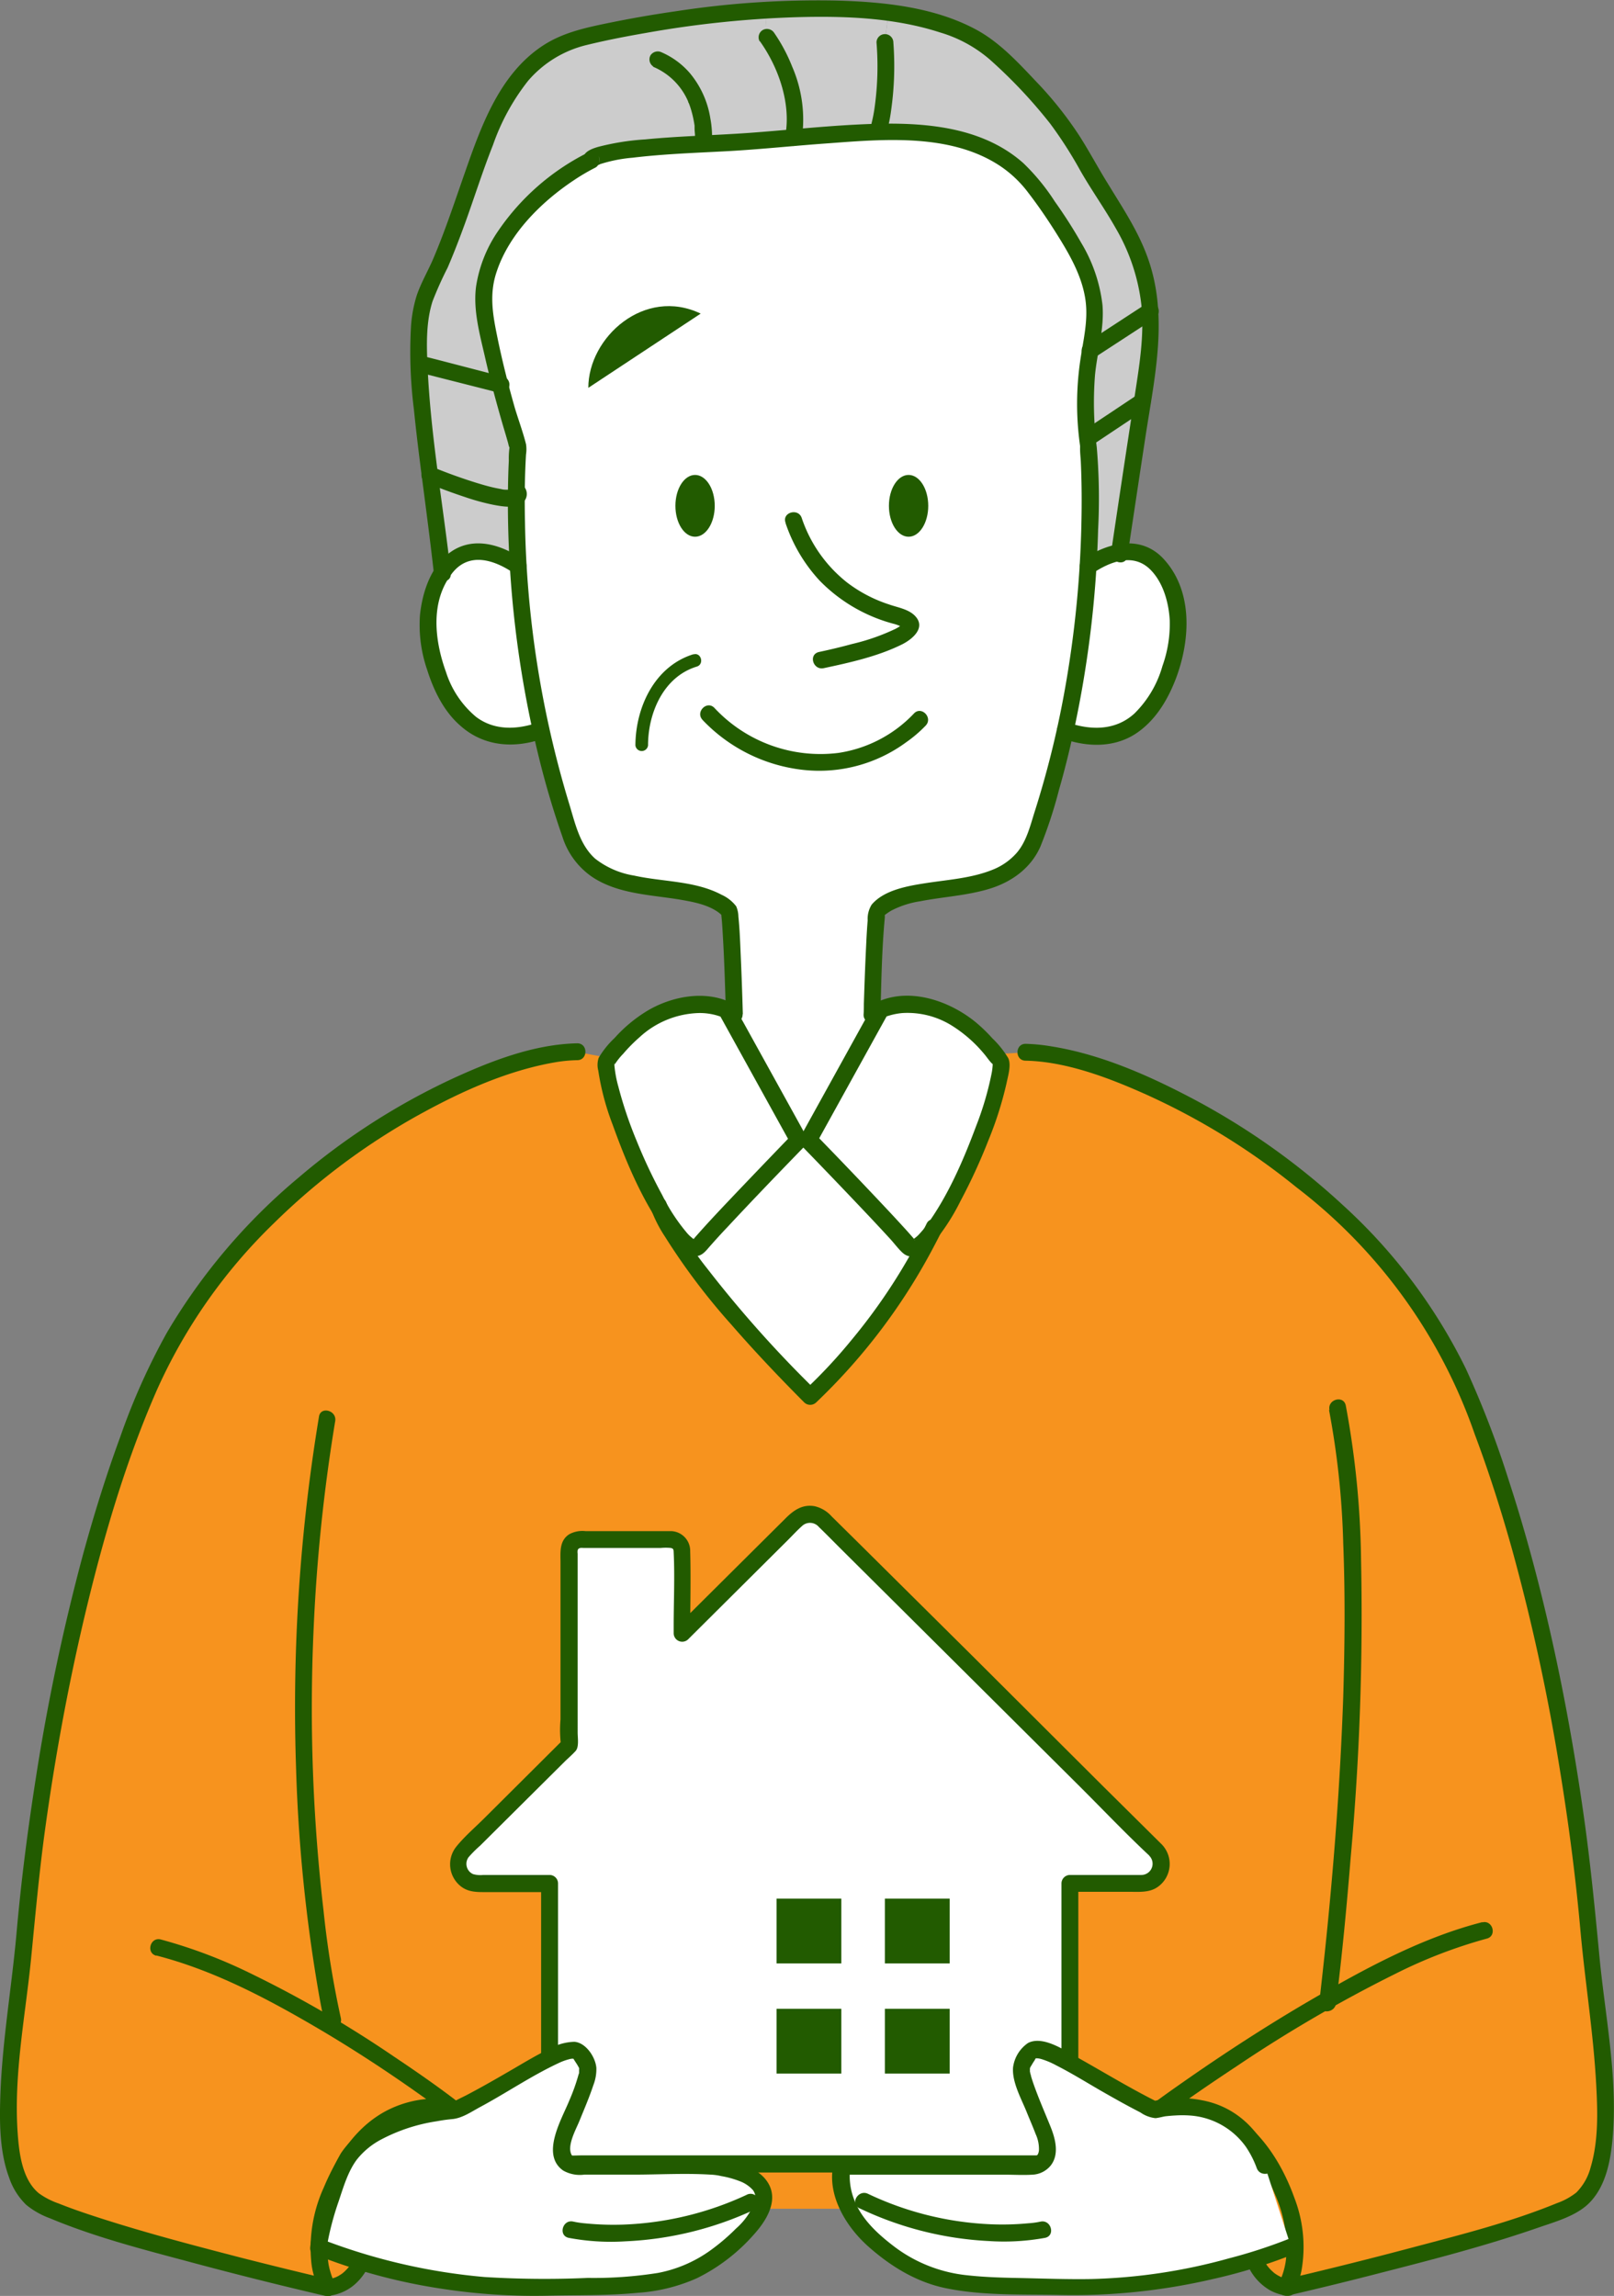 <svg xmlns="http://www.w3.org/2000/svg" viewBox="0 0 287.26 408.58"><rect x="0" y="0" width="287.26" height="408.58" fill="#808080" stroke="none"/><defs><style>.cls-1{fill:#fff;}.cls-2{fill:#f7931e;}.cls-3{fill:#ccc;}.cls-4{fill:#225b00;}</style></defs><g id="レイヤー_2" data-name="レイヤー 2"><g id="イラスト"><path class="cls-1" d="M199.24,98.26c7.86-1.38,10.89,8.5,10.42,14.26-.5,6.17-5,23-20.11,17.5a190.82,190.82,0,0,0,4.06-29.23A14.62,14.62,0,0,1,199.24,98.26Z"/><path class="cls-1" d="M92.26,100.79A190.82,190.82,0,0,0,96.32,130c-15.11,5.49-19.61-11.33-20.11-17.5A18.18,18.18,0,0,1,78.73,102C81.21,98.16,85.58,96.21,92.26,100.79Z"/><path class="cls-2" d="M206.22,375.49h0l11.21,17.58H70.1L81,375.5h0c-.52-.15-12.3-3.49-19.92,10-7.89,14-2.71,21.56-2.71,21.56S17.21,397.52,7.21,392.3s-4-32.78-3-45.78,6-61,22-99,59-60,76.5-60.31l5.68,1.06-.57.77c.18,5.62,5,17.85,9.48,25.75.66,1.73,5.16,12,26.91,33.73C156.9,236.74,164.66,221.67,166,219a0,0,0,0,0,0,0c5-6.88,11.91-23.14,12.11-29.88-.38-.53-.76-1-1.14-1.51l5.55-.32c17.5.31,62.5,22.31,78.5,60.31s21,86,22,99,7,40.57-3,45.78c-9.67,5.05-48.46,14.14-51,14.74h-.11c.43-.68,4.78-8.17-2.73-21.51C218.52,372,206.74,375.34,206.22,375.49Z"/><path class="cls-2" d="M217.41,393.08,206.2,375.5h0c.52-.15,12.3-3.49,19.93,10,7.51,13.34,3.16,20.83,2.73,21.51-3.91-.65-5.49-4.57-5.49-4.57Z"/><path class="cls-3" d="M204.74,55.37a45.74,45.74,0,0,1-.53,10.15c-.29,1.88-.6,3.91-.92,6h-.08l-9,6-.81.08A52.44,52.44,0,0,1,194,62.39Z"/><path class="cls-3" d="M204.74,55.37l-10.76,7c1.77-9.13,1.23-13.87-9.77-28.87-6.22-8.48-16.27-10.25-28-10v0s2-6,1.26-15.94l.66-5.29c7.94,1,14.78,3.27,19.08,7.26,14,13,14,17,20,26C201.48,41.92,204.23,47.82,204.74,55.37Z"/><path class="cls-3" d="M203.21,71.52h.08c-1.74,11.41-3.74,24.73-4,26.73a14.62,14.62,0,0,0-5.63,2.53,158,158,0,0,0,0-21.27s-.13-.7-.26-1.92l.81-.08Z"/><path class="cls-1" d="M96.32,130a190.82,190.82,0,0,1-4.06-29.23c-.29-4.79-.38-9-.37-12.33,0-5.63.32-8.94.32-8.94S90.65,74.84,89,68.46c-1-3.84-2-8.29-2.75-12.7-2-11.76,10.85-23.23,19-27.24,0,0-1-2.07,22-3,4.71-.2,9.41-.61,14-1,5.17-.44,10.21-.87,15-1,11.73-.24,21.78,1.53,28,10,11,15,11.54,19.74,9.77,28.87a52.44,52.44,0,0,0-.58,15.21c.13,1.22.26,1.92.26,1.92a158,158,0,0,1,0,21.27A190.82,190.82,0,0,1,189.55,130a163.92,163.92,0,0,1-5.39,19c-4.31,12.26-21.67,6.68-28,13-.5.5-1,18.49-1,18.49l.8.44-12.14,22h-1.7l-12.16-22,.75-.41s-.5-18-1-18.49c-6.32-6.32-23.68-.74-28-13A163.92,163.92,0,0,1,96.32,130Z"/><path class="cls-1" d="M166,218.92a0,0,0,0,1,0,0c-1.91,2.59-3.55,3.84-4.47,2.74-3.37-4-17.71-18.77-17.71-18.77L156,181l.67-1.21s10.18-5,20.35,7.79c.38.48.76,1,1.14,1.51C177.92,195.78,171.05,212,166,218.92Z"/><path class="cls-1" d="M161.53,221.69c.92,1.1,2.56-.15,4.47-2.74-1.34,2.72-9.1,17.79-21.79,29.57-21.75-21.75-26.25-32-26.91-33.73,3,5.17,5.78,8.49,7.11,6.9,3.37-4,17.71-18.77,17.71-18.77h1.7S158.16,217.69,161.53,221.69Z"/><path class="cls-3" d="M158.13,2.26l-.66,5.29c.74,10-1.26,15.94-1.26,15.94v0c-4.77.1-9.81.53-15,1,1.69-9-4.72-17.93-4.72-17.93l-.3-4.74A116,116,0,0,1,158.13,2.26Z"/><path class="cls-1" d="M117.3,214.79c-4.51-7.9-9.3-20.13-9.48-25.75l.57-.77c10.35-13.72,20.92-8.53,20.92-8.53l.65,1.18,12.16,22s-14.34,14.77-17.71,18.77C123.08,223.28,120.25,220,117.3,214.79Z"/><path class="cls-3" d="M136.51,6.55s6.41,8.9,4.72,17.93c-4.61.39-9.31.8-14,1-23,1-22,3-22,3-8.12,4-20.93,15.48-19,27.24C87,60.17,88,64.62,89,68.46L75.73,65l-1.15.06c-.25-5.88.13-10.57,1.63-13.57,9.9-19.81,10-40.73,28-45a200.1,200.1,0,0,1,32-4.71Z"/><path class="cls-3" d="M92.21,79.52s-.3,3.31-.32,8.94a6.17,6.17,0,0,1-2.68.06c-4.17-.5-12.66-4-12.66-4-.93-7.25-1.73-13.87-2-19.43L75.73,65,89,68.46C90.65,74.84,92.21,79.52,92.21,79.52Z"/><path class="cls-3" d="M91.89,88.46c0,3.36.08,7.54.37,12.33-6.68-4.58-11.05-2.63-13.53,1.21-.68-6.07-1.47-12-2.18-17.48,0,0,8.49,3.5,12.66,4A6.17,6.17,0,0,0,91.89,88.46Z"/><path class="cls-2" d="M70.1,393.08l-5.84,9.38s-1.68,4.18-5.87,4.62c0,0-5.18-7.56,2.71-21.56,7.62-13.52,19.4-10.18,19.92-10h0Z"/><path class="cls-4" d="M93,99.5c-4-2.72-9.19-4.23-13.31-.87-3.15,2.57-4.52,6.88-4.94,10.79a24.51,24.51,0,0,0,1.29,9.82c1.17,3.7,3,7.45,6,10,4.17,3.66,9.6,4,14.69,2.17,1.8-.64,1-3.54-.8-2.89-3.76,1.33-7.84,1.57-11.17-.92a17.14,17.14,0,0,1-5.38-8c-2-5.52-2.88-12.49,1.07-17.56,3-3.89,7.52-2.44,11.06,0,1.6,1.08,3.11-1.52,1.51-2.59Z"/><path class="cls-4" d="M194.37,102.09c3.15-2.13,7.33-3.8,10.41-.68,2.27,2.3,3.24,5.87,3.41,9a22.22,22.22,0,0,1-1.3,8.12,19.15,19.15,0,0,1-5,8.46c-3.39,3.08-7.82,3-11.94,1.56-1.82-.65-2.61,2.25-.8,2.89,4.43,1.58,9.43,1.68,13.39-1.15,3.32-2.36,5.42-6,6.81-9.7,2.49-6.72,3-15.29-2.14-21-4-4.48-9.89-3.13-14.35-.12-1.6,1.07-.1,3.67,1.51,2.59Z"/><path class="cls-4" d="M139.81,93.08a28.3,28.3,0,0,0,6.08,10.26A28.67,28.67,0,0,0,159,111a5.69,5.69,0,0,1,1.54.61c.19.11.2,0,.2.17,0-.14-.17-.37-.17-.44s.14-.33,0-.18c.29-.29,0,0-.16.12-.27.24.18-.12,0,0a2.4,2.4,0,0,1-.26.18c-.24.15-.48.3-.73.43a37.72,37.72,0,0,1-7.74,2.71c-1.94.53-3.9,1-5.88,1.42s-1.09,3.29.8,2.89c4.68-1,9.61-2.09,13.92-4.22,1.84-.91,4.39-3,2.3-5.12-1.18-1.19-3.06-1.46-4.58-2a25,25,0,0,1-7.44-3.88,24.57,24.57,0,0,1-8.11-11.51c-.61-1.82-3.51-1-2.89.8Z"/><ellipse class="cls-4" cx="123.71" cy="90.02" rx="3.5" ry="5.5"/><ellipse class="cls-4" cx="161.71" cy="90.02" rx="3.5" ry="5.5"/><path class="cls-4" d="M124.71,55.81c-10-4.79-20,4.21-20,13.21"/><path class="cls-4" d="M123.41,116.43c-6.89,2.13-10.28,9.41-10.32,16.2a1.13,1.13,0,0,0,2.25,0c0-5.75,2.75-12.2,8.67-14,1.38-.42.79-2.6-.6-2.17Z"/><path class="cls-4" d="M132.21,180.51q-.15-5.52-.4-11.06c-.09-2.1-.17-4.22-.39-6.32a4.82,4.82,0,0,0-.39-1.84,6.79,6.79,0,0,0-2.61-2.06c-4.72-2.51-10.45-2.27-15.56-3.41a15.14,15.14,0,0,1-6.92-3c-2.79-2.48-3.59-6.37-4.64-9.79a182.37,182.37,0,0,1-7.86-49.92c-.09-4.08-.06-8.17.18-12.24a5.91,5.91,0,0,0,0-1.83c-.55-2.18-1.35-4.32-2-6.48-1.22-4.29-2.31-8.62-3.19-13-.8-3.92-1.34-7.45,0-11.31,2.26-6.72,7.92-12.32,13.7-16.17A36.64,36.64,0,0,1,106,29.81a1.53,1.53,0,0,0,.54-2,1.36,1.36,0,0,1-.15,1.59c.2-.23-.32,0,0,0,.05,0,.83-.36.18-.11a25.93,25.93,0,0,1,6-1.22c5.45-.66,10.93-.85,16.4-1.14,6.18-.32,12.34-1,18.51-1.43,10-.75,21.79-1.76,30.54,4.05a20.51,20.51,0,0,1,5,4.76c2,2.6,3.81,5.3,5.52,8.07,2.09,3.38,4.08,7,4.65,11,.51,3.59-.36,7-.89,10.55a53,53,0,0,0-.07,15.4c0,.25.06,1,0,.2,0,.12,0,.25,0,.37,0,.74.09,1.47.13,2.21.14,3,.18,6.1.14,9.15a190.74,190.74,0,0,1-3.19,32.61,170.06,170.06,0,0,1-5.14,20.52c-.8,2.51-1.45,5.34-3.22,7.39a11.17,11.17,0,0,1-4.29,3c-3.69,1.49-7.77,1.76-11.67,2.35-3.23.5-7.6,1.19-9.85,3.86a4.77,4.77,0,0,0-.71,2.8c-.13,1.53-.21,3.07-.28,4.6-.17,3.41-.29,6.83-.4,10.25,0,.63,0,1.27-.05,1.9-.06,1.93,2.94,1.93,3,0,.16-5.74.24-11.53.78-17.25,0-.13,0-.25,0-.38,0-.38,0,.33,0,0a.77.77,0,0,1,.07-.34c-.37.51-.08.26.29,0a8.12,8.12,0,0,1,.93-.59,16.54,16.54,0,0,1,5-1.59c4.06-.79,8.26-1,12.23-2.19s7.45-3.64,9.17-7.54a80.56,80.56,0,0,0,3.31-10.1c1-3.47,1.87-7,2.64-10.52a193,193,0,0,0,4.32-35.76,107.77,107.77,0,0,0-.24-14.71,62.91,62.91,0,0,1-.31-12.85c.41-4.15,1.67-8.21,1.33-12.42a27.57,27.57,0,0,0-3.78-11.08,85.53,85.53,0,0,0-4.7-7.35A37.72,37.72,0,0,0,182.1,29c-8.1-7.16-19.77-7.35-30-6.81-6.23.33-12.43,1-18.64,1.45s-12.44.56-18.64,1.17a44,44,0,0,0-8.4,1.34c-1,.3-2.33.75-2.66,1.88a1.68,1.68,0,0,0,.14,1.28l.54-2.06A42.09,42.09,0,0,0,88.73,41a23.73,23.73,0,0,0-4,10c-.55,4.22.68,8.56,1.61,12.64s2,8,3.13,11.92c.34,1.15.69,2.29,1,3.43a2.76,2.76,0,0,0,.23.72c.2.23,0-.3,0-.22A14.57,14.57,0,0,0,90.56,82c-.1,1.94-.14,3.88-.16,5.83a190,190,0,0,0,5.38,46.42c1.21,5,2.64,9.85,4.32,14.66a13.64,13.64,0,0,0,5.21,7.09c4.68,3.18,10.7,3.22,16.08,4.16,2.26.4,4.75.89,6.62,2.31,0,0,.47.43.49.42s-.35-.57-.17-.34a.94.94,0,0,1,.06.29c0,.18,0-.28,0,.12.1.89.16,1.78.21,2.67.29,4.61.43,9.23.57,13.85l0,1c.06,1.93,3.06,1.94,3,0Z"/><path class="cls-4" d="M80.23,102c-1.37-12.2-3.57-24.39-4.13-36.66-.18-3.86-.3-8,.88-11.71a64.63,64.63,0,0,1,2.69-6c1.11-2.58,2.12-5.21,3.08-7.85,1.69-4.67,3.18-9.42,5-14A39.16,39.16,0,0,1,94,14.37,19.81,19.81,0,0,1,104.45,8c3.47-.85,7-1.53,10.52-2.14a184.67,184.67,0,0,1,26.75-2.8c8.53-.24,17.43.06,25.61,2.72a23.87,23.87,0,0,1,8.82,4.8A88.46,88.46,0,0,1,186.91,22a73.83,73.83,0,0,1,5.29,8.23c2,3.53,4.4,6.87,6.4,10.42a34.89,34.89,0,0,1,4.54,13.58c.56,5.51-.38,10.91-1.2,16.33q-2,13-3.93,26l-.24,1.64c-.29,1.89,2.6,2.7,2.89.8q1.58-10.55,3.18-21.09c1.62-10.68,4.22-21.61.4-32.13-1.7-4.71-4.41-8.75-7-13-1.75-2.8-3.29-5.72-5.06-8.5a65.94,65.94,0,0,0-7.73-9.73c-3.23-3.42-6.58-7.07-10.77-9.31-7.46-4-16.41-4.9-24.72-5.14A166.06,166.06,0,0,0,120.31,2q-6.06.87-12.06,2.1c-3.93.81-7.87,1.65-11.32,3.82-7.92,5-11.26,14.4-14.19,22.8-1.81,5.16-3.51,10.36-5.66,15.39-.94,2.18-2.18,4.28-2.93,6.53a23.83,23.83,0,0,0-1,5.43,81.57,81.57,0,0,0,.52,14.82c.63,6.29,1.5,12.56,2.3,18.83.44,3.43.87,6.86,1.25,10.29.22,1.9,3.22,1.92,3,0Z"/><path class="cls-4" d="M125,128.08A29.11,29.11,0,0,0,142.86,137a26.12,26.12,0,0,0,18.4-4.89,23.4,23.4,0,0,0,3.51-3c1.31-1.42-.81-3.55-2.12-2.12a23.23,23.23,0,0,1-13.44,7,25.8,25.8,0,0,1-22.05-8c-1.33-1.41-3.45.72-2.12,2.12Z"/><path class="cls-4" d="M128,180.5l11.22,20.3,1.59,2.87.23-1.82q-5.38,5.57-10.72,11.18c-2.13,2.25-4.27,4.5-6.31,6.82-.17.19-.34.38-.5.58l-.17.2c-.16.18,0,.08,0,.05s.53,0,.31-.09c-.37-.11.19.12-.11-.05a3.74,3.74,0,0,1-.42-.27c.28.2-.21-.2-.28-.26a6.26,6.26,0,0,1-.51-.52,33.12,33.12,0,0,1-4.46-6.8A93,93,0,0,1,113.3,203a72.82,72.82,0,0,1-3.25-9.64,20.75,20.75,0,0,1-.69-3.69,1.72,1.72,0,0,1,0-.32c.09-.47,0,.11.07.05a11.54,11.54,0,0,1,1.49-1.87,28,28,0,0,1,2.86-2.9,16.22,16.22,0,0,1,10.64-4.35,11,11,0,0,1,3.18.43c.31.09.62.21.93.31.46.14-.28-.14.05,0,1.72.84,3.25-1.75,1.51-2.59-4.64-2.26-10.53-1.11-14.79,1.4a25.65,25.65,0,0,0-5.93,4.91,15.87,15.87,0,0,0-2.82,3.52,4,4,0,0,0-.07,2.26,45.93,45.93,0,0,0,2.56,9.63c2.44,6.79,5.44,13.92,9.79,19.74,1.15,1.53,2.8,3.78,5,3.67,1.16-.07,1.78-.93,2.48-1.73,1-1.13,2-2.24,3.06-3.35,4.56-4.9,9.2-9.72,13.87-14.52a1.54,1.54,0,0,0,.23-1.82l-11.22-20.3L130.61,179C129.67,177.29,127.08,178.81,128,180.5Z"/><path class="cls-4" d="M155.34,179l-11.22,20.3-1.59,2.88a1.54,1.54,0,0,0,.23,1.82q6.08,6.26,12.06,12.59,1.8,1.91,3.57,3.84c.75.81,1.44,1.77,2.26,2.52,1.77,1.6,3.95,0,5.21-1.44a38.25,38.25,0,0,0,5.07-7.74,102.54,102.54,0,0,0,5-10.87,64,64,0,0,0,3.23-10.2c.25-1.23.86-3.21.28-4.4a17,17,0,0,0-2.82-3.52,28.25,28.25,0,0,0-3.13-3c-4.71-3.77-11.8-6.17-17.59-3.35-1.74.84-.22,3.43,1.51,2.59.34-.17-.35.12,0,0s.53-.19.8-.27a11.5,11.5,0,0,1,2.46-.47,14.93,14.93,0,0,1,8.82,2.29,24,24,0,0,1,5.62,4.93c.47.54.86,1.16,1.35,1.67s.13-.21.21.15a1.67,1.67,0,0,1,0,.32,10.4,10.4,0,0,1-.23,1.61,55.14,55.14,0,0,1-2.7,9.12c-2.3,6.17-5.08,12.62-9,17.92-.27.35-.6.75-.93,1.11-.15.17-.3.33-.46.49s-.65.54-.39.35a3.75,3.75,0,0,1-.36.24c-.39.22.22,0-.16.08s.25.09-.07,0c0,0,.42.07.19,0,.71.2,0,.06.1,0s.29.27.09,0a2.2,2.2,0,0,1-.2-.23c-.14-.18-.3-.34-.44-.51-.44-.5-.88-1-1.33-1.48q-1.56-1.71-3.15-3.4-6.24-6.64-12.62-13.19l.24,1.82,11.22-20.3,1.59-2.87C158.87,178.81,156.28,177.29,155.34,179Z"/><path class="cls-4" d="M116.21,11.87a11.69,11.69,0,0,1,6.3,6.27c-.09-.19,0,.14.08.2l.18.48c.11.31.21.63.3.95.17.6.31,1.2.42,1.81.05.26.09.52.13.78,0-.26,0-.09,0,.06s0,.29,0,.43c0,.43.07.87.08,1.3a11.76,11.76,0,0,1,0,1.33,1.51,1.51,0,0,0,1.5,1.5,1.53,1.53,0,0,0,1.5-1.5,18,18,0,0,0-.27-4.39A16.59,16.59,0,0,0,122.77,13a14,14,0,0,0-5-3.68,1.55,1.55,0,0,0-2,.54,1.51,1.51,0,0,0,.54,2Z"/><path class="cls-4" d="M135.22,7.3c3.33,4.65,5.58,11.07,4.56,16.78a1.55,1.55,0,0,0,1.05,1.85,1.52,1.52,0,0,0,1.85-1.05,23.67,23.67,0,0,0-1.68-13,29.81,29.81,0,0,0-3.19-6,1.54,1.54,0,0,0-2.05-.54,1.51,1.51,0,0,0-.54,2.05Z"/><path class="cls-4" d="M156,7.54a52.76,52.76,0,0,1-.31,11.4,25.56,25.56,0,0,1-.89,4.15c-.61,1.84,2.28,2.62,2.89.8a25.56,25.56,0,0,0,.92-4.32,55.64,55.64,0,0,0,.39-12,1.5,1.5,0,1,0-3,0Z"/><path class="cls-4" d="M115.77,214.92a23.42,23.42,0,0,0,2.58,5.15,115.52,115.52,0,0,0,11.79,15.63c4.16,4.79,8.53,9.39,13,13.88a1.53,1.53,0,0,0,2.12,0,106.84,106.84,0,0,0,21.08-28c.4-.76.79-1.51,1.16-2.28.82-1.74-1.77-3.27-2.59-1.52a102.47,102.47,0,0,1-13.36,20.69,91.8,91.8,0,0,1-8.41,9h2.12a210.17,210.17,0,0,1-19.39-21.72,61.29,61.29,0,0,1-6.72-10.44c-.11-.22-.21-.44-.31-.66s.13.34,0,.06a1.8,1.8,0,0,0-.08-.21c0-.12-.09-.24-.13-.37-.56-1.84-3.46-1.06-2.89.8Z"/><path class="cls-4" d="M56.77,252.12a316.85,316.85,0,0,0-4.07,62.74,282.62,282.62,0,0,0,3.8,38.52c.37,2.18.76,4.38,1.27,6.54.43,1.88,3.33,1.08,2.89-.8A171.44,171.44,0,0,1,57.58,340a312.08,312.08,0,0,1-1.77-49.94,308.69,308.69,0,0,1,3.85-37.16c.31-1.89-2.58-2.7-2.89-.8Z"/><path class="cls-4" d="M236.54,250.92a147.8,147.8,0,0,1,2.53,23.75c.36,9.09.27,18.21,0,27.3-.53,15.19-1.69,30.37-3.28,45.49-.32,3-.65,6-1,9.06-.24,1.91,2.76,1.89,3,0,1.1-8.68,1.91-17.41,2.62-26.13a478.62,478.62,0,0,0,1.83-52.87,159.24,159.24,0,0,0-2.72-27.4c-.39-1.89-3.28-1.09-2.9.8Z"/><path class="cls-4" d="M27.81,348c9.77,2.51,18.91,7.23,27.58,12.27,7.22,4.19,14.21,8.78,21,13.67,1.32,1,2.63,1.91,3.92,2.9l1.15-2.74c-4.71-1.47-10.4-.15-14.39,2.55-4.47,3-7.38,7.73-9.44,12.63a25.91,25.91,0,0,0-2.26,12.86,13,13,0,0,0,1.75,5.73l1.7-2.2c-5.31-1.23-10.6-2.54-15.88-3.88C33.75,399.41,24.55,397,15.57,394c-1.73-.58-3.45-1.19-5.14-1.87a13.53,13.53,0,0,1-3.5-1.8c-3-2.46-3.54-7.22-3.79-10.81-.72-10.42,1.39-20.81,2.41-31.14.76-7.73,1.45-15.44,2.52-23.14,1.73-12.49,4-24.92,6.89-37.2,3.27-13.84,7.27-27.7,13-40.75a95.7,95.7,0,0,1,20.7-29.52,119.06,119.06,0,0,1,26.49-19.7c7.32-4,15.26-7.55,23.53-9a26.35,26.35,0,0,1,4.06-.4c1.93,0,1.94-3,0-3-7.68.16-15.33,3.13-22.22,6.3a120.21,120.21,0,0,0-27.3,17.53,106.13,106.13,0,0,0-23.52,27.67,117.79,117.79,0,0,0-8.28,18.49c-2.52,6.86-4.69,13.84-6.62,20.89a373.23,373.23,0,0,0-8.42,39.88c-1.44,9.16-2.63,18.38-3.44,27.63C2.07,353.72.39,363.29.06,373c-.16,4.78-.13,9.95,1.55,14.49a12.15,12.15,0,0,0,3.06,4.89,14.49,14.49,0,0,0,4.23,2.39c8.26,3.46,17.11,5.68,25.75,8q11,2.94,22.13,5.55l1.22.28c1.19.28,2.47-1.06,1.69-2.2a7.18,7.18,0,0,1-.5-.95c-.08-.17.06.17-.07-.18s-.15-.43-.22-.65a13.14,13.14,0,0,1-.42-1.64,20.82,20.82,0,0,1,1.15-10.59c2.56-7.46,7.95-15.24,16.52-15.76a11.39,11.39,0,0,1,4.5.4c1.76.54,2.4-1.78,1.15-2.74-3.78-2.92-7.71-5.64-11.67-8.29a201.58,201.58,0,0,0-25.61-14.85,88.75,88.75,0,0,0-15.91-6c-1.87-.48-2.67,2.41-.8,2.89Z"/><path class="cls-4" d="M263.81,342.07c-10.5,2.69-20.37,8-29.7,13.38-8.23,4.76-16.21,9.94-24,15.4-1.57,1.1-3.14,2.21-4.68,3.36-1.27.94-.6,3.28,1.15,2.74a10.7,10.7,0,0,1,1.09-.25,4.38,4.38,0,0,1,.85-.11c.54,0,1.08-.07,1.63-.07a15.29,15.29,0,0,1,8.27,2.52c4.08,2.67,6.74,7.16,8.55,11.58a23.12,23.12,0,0,1,1.91,11.48,13.2,13.2,0,0,1-.86,3.32c.12-.3-.22.44-.31.61a2.75,2.75,0,0,1-.17.29c-.78,1.14.5,2.48,1.69,2.2q8.35-1.93,16.65-4.08c9.35-2.39,18.75-4.83,27.88-8,3.05-1.06,6.83-2.08,9.15-4.45,3.08-3.15,3.84-8,4.16-12.2.8-10.67-1.44-21.32-2.43-31.9-.78-8.2-1.58-16.37-2.73-24.52-1.83-12.94-4.21-25.8-7.31-38.49-1.76-7.19-3.75-14.33-6.05-21.37a170.46,170.46,0,0,0-7.66-19.94A97.16,97.16,0,0,0,239,214.46,126.2,126.2,0,0,0,211.28,195c-7.56-3.93-15.77-7.46-24.24-8.8a32.34,32.34,0,0,0-4.5-.44c-1.93,0-1.93,3,0,3,7.1.15,14.53,2.94,21.09,5.86a122.51,122.51,0,0,1,27.12,16.68,94,94,0,0,1,31.71,43.9c2.55,6.78,4.74,13.68,6.69,20.65a366.53,366.53,0,0,1,8.56,39.61c1.5,9.26,2.72,18.58,3.56,27.93s2.34,18.46,2.83,27.73c.26,4.82.39,9.92-1,14.59a9.9,9.9,0,0,1-2.55,4.48,12.12,12.12,0,0,1-3.46,1.89c-8.26,3.39-17.07,5.6-25.68,7.88q-10.84,2.88-21.76,5.45l-1.18.27,1.7,2.2a11.54,11.54,0,0,0,1.57-4.42,24.21,24.21,0,0,0-1.34-12.26c-3.07-8.59-9.19-16.75-18.89-17.57a15.11,15.11,0,0,0-5.68.48L207,376.8c4.29-3.18,8.71-6.19,13.16-9.13a248.1,248.1,0,0,1,28.27-16.45A87.44,87.44,0,0,1,264.61,345c1.87-.47,1.08-3.37-.8-2.89Z"/><path class="cls-4" d="M58.4,408.58a8.85,8.85,0,0,0,2.85-.8,8.35,8.35,0,0,0,2-1.34,9.79,9.79,0,0,0,2.09-2.69,9.23,9.23,0,0,0,.42-.9,1.5,1.5,0,0,0-1-1.84,1.52,1.52,0,0,0-1.16.15,1.83,1.83,0,0,0-.69.9c.29-.71.06-.14,0,.05a9.7,9.7,0,0,1-.58,1l-.21.28a.24.24,0,0,0-.06.09l.15-.2c0,.06-.09.12-.14.17-.18.22-.38.43-.58.63s-.21.2-.32.3l-.15.13-.1.08c-.15.13.15-.11.15-.11s-.28.2-.38.27l-.44.27c-.16.09-.33.17-.51.25s.32-.11,0,0l-.29.1a5.72,5.72,0,0,1-.59.17l-.31.06-.12,0c-.3.05.39,0,.08,0a1.56,1.56,0,0,0-1.06.44,1.5,1.5,0,0,0,1.06,2.56Z"/><path class="cls-4" d="M229.26,405.58c-.26,0,.36.06,0,0l-.27-.05-.56-.14-.46-.16c-.23-.08.34.16.05,0l-.25-.12a5.78,5.78,0,0,1-.86-.52l-.19-.13a1.42,1.42,0,0,1,.17.13l-.1-.08-.33-.3a6,6,0,0,1-.61-.62l-.26-.31c-.17-.2.22.29.09.12l-.12-.17a8.42,8.42,0,0,1-.64-1c-.07-.12-.13-.24-.19-.37l0-.1c-.08-.17.19.44.13.31a1.59,1.59,0,0,0-.69-.9A1.49,1.49,0,0,0,223,401a1.52,1.52,0,0,0-1.05,1.84,9.58,9.58,0,0,0,4.17,4.79,8.71,8.71,0,0,0,3.14.94,1.5,1.5,0,0,0,1.06-.44,1.52,1.52,0,0,0,.44-1.06,1.54,1.54,0,0,0-1.5-1.5Z"/><path class="cls-4" d="M194.74,63.68l9.4-6.13,1.36-.88a1.53,1.53,0,0,0,.54-2.05,1.52,1.52,0,0,0-2.06-.54l-9.4,6.13-1.36.88a1.53,1.53,0,0,0-.53,2,1.5,1.5,0,0,0,2.05.54Z"/><path class="cls-4" d="M195,78.81l7.87-5.25,1.13-.75a1.5,1.5,0,1,0-1.51-2.59l-7.88,5.25-1.12.75a1.53,1.53,0,0,0-.54,2.06,1.51,1.51,0,0,0,2.05.53Z"/><path class="cls-4" d="M89.61,67.07,77.79,64l-1.66-.42a1.5,1.5,0,0,0-.8,2.89l11.82,3,1.66.43a1.5,1.5,0,0,0,.8-2.89Z"/><path class="cls-4" d="M90.92,88.28s0,.09.08.13a.89.89,0,0,1,0-1c-.08.15.33-.31.34-.32s-.08,0,.14,0a.6.6,0,0,1-.19.06c-.39.06,0,0-.28,0s-.53,0-.79,0-.59,0-.89-.08-.18,0,0,0L89,87q-.67-.12-1.32-.27c-.94-.22-1.86-.49-2.78-.77-2.69-.83-5.36-1.8-8-2.88a1.5,1.5,0,0,0-1.84,1.05,1.52,1.52,0,0,0,1,1.84c2.2.91,4.45,1.74,6.72,2.49a40.09,40.09,0,0,0,5,1.37c1.5.28,3.58.68,5-.17a2.05,2.05,0,0,0,.63-2.89,1.56,1.56,0,0,0-2.05-.54,1.51,1.51,0,0,0-.54,2.06Z"/><path class="cls-1" d="M205.69,329.27l-59.14-58.81a3.44,3.44,0,0,0-4.86,0l-20.34,20.23V275.88a1.9,1.9,0,0,0-1.9-1.9H103.16a1.9,1.9,0,0,0-1.9,1.9V310a1.91,1.91,0,0,0,.09.54l-18.8,18.7a3.45,3.45,0,0,0,2.43,5.9H97.81v47a2.94,2.94,0,0,0,2.94,2.93h86.74a2.93,2.93,0,0,0,2.93-2.93v-47h12.84A3.45,3.45,0,0,0,205.69,329.27Z"/><path class="cls-4" d="M206.75,328.21,196,317.56,173.38,295,153,274.78l-5-4.94a5.78,5.78,0,0,0-3-1.79c-2.16-.4-3.75.72-5.17,2.14l-19,18.89-.55.55,2.56,1.06c0-4.87.14-9.75,0-14.62a3.51,3.51,0,0,0-3.4-3.59c-.64,0-1.28,0-1.92,0H104.19a4.89,4.89,0,0,0-2.88.56c-1.81,1.17-1.55,3.23-1.55,5.08V306a21.33,21.33,0,0,0,.15,5l.38-1.46-14.06,14c-1.67,1.67-3.54,3.26-5,5.07a5,5,0,0,0,1,7.24c1.33.92,2.83.87,4.36.87H97.81l-1.5-1.5v41.07c0,1.93-.06,3.87,0,5.8.1,3,2.39,4.53,5.14,4.53h83.39c.93,0,1.88.05,2.82,0a4.51,4.51,0,0,0,4.26-4.53c0-.64,0-1.29,0-1.94V335.17l-1.5,1.5h10.74c1.64,0,3.33.15,4.78-.79a5,5,0,0,0,.81-7.67c-1.31-1.42-3.43.71-2.12,2.13a2,2,0,0,1-1.5,3.33c-1.29,0-2.59,0-3.88,0h-8.83a1.52,1.52,0,0,0-1.5,1.5v40.28c0,2.12,0,4.25,0,6.38,0,1.59-1.16,1.74-2.4,1.74H103.78c-1,0-2,.08-3,0-2-.15-1.46-2.75-1.46-4.12V335.17a1.51,1.51,0,0,0-1.5-1.5H86a4.72,4.72,0,0,1-1.8-.15,2,2,0,0,1-.81-3,21.08,21.08,0,0,1,2.06-2.06l10.26-10.2,4.75-4.72c.64-.64,1.38-1.25,2-1.95s.35-2.32.35-3.28V276.51a2.22,2.22,0,0,1,0-.63c.19-.53.7-.4,1.18-.4h13.59a9.22,9.22,0,0,1,1.82,0c.5.11.48.35.5.78.21,4.37,0,8.79,0,13.16v1.27a1.52,1.52,0,0,0,2.56,1.06l17.64-17.55c.87-.86,1.71-1.79,2.63-2.61a2.06,2.06,0,0,1,3,.14c1.43,1.38,2.81,2.8,4.22,4.2l19.33,19.22,22.65,22.53c4.17,4.15,8.24,8.45,12.54,12.47l.19.19A1.5,1.5,0,0,0,206.75,328.21Z"/><rect class="cls-4" x="138.21" y="337.88" width="11.53" height="11.53"/><rect class="cls-4" x="157.49" y="337.88" width="11.53" height="11.53"/><rect class="cls-4" x="138.21" y="357.49" width="11.53" height="11.53"/><rect class="cls-4" x="157.49" y="357.49" width="11.53" height="11.53"/><path class="cls-1" d="M56.73,399.87s18.48,7.65,38.63,7.21,26,.56,35.85-8.56c13-12-5-13-5-13H102.82s-4.61,0-2-6.42c4.82-11.83,4.39-10.58,2.57-13.58s-10.18,4-22.35,10c0,0-16.05,1-19.94,10S56.73,399.87,56.73,399.87Z"/><path class="cls-4" d="M56.33,401.32a101.14,101.14,0,0,0,21.6,5.88A108.76,108.76,0,0,0,98,408.53c5.17-.1,10.37,0,15.52-.5a30.7,30.7,0,0,0,10.54-2.61,32.82,32.82,0,0,0,10.05-7.69c2.14-2.36,4.5-5.93,2.66-9.14-1.31-2.28-4.05-3.35-6.47-3.94-3.57-.87-7.18-.63-10.83-.63-5.54,0-11.1-.12-16.65,0h-.19c.41,0,.15,0-.09,0-.44-.14-.05.06-.39-.14a1.27,1.27,0,0,1-.3-.21c-1.14-1.57.66-4.69,1.29-6.26.85-2.09,1.75-4.18,2.46-6.32a7.86,7.86,0,0,0,.54-3.1c-.17-1.94-1.88-4.48-3.91-4.63a9.45,9.45,0,0,0-4.52,1.3c-2.09,1-4.09,2.2-6.09,3.37-2.78,1.62-5.56,3.23-8.41,4.73-.82.44-1.7.81-2.49,1.29-.19.11.54-.06.23,0s-.63.06-.93.09a41,41,0,0,0-9.36,2.08c-3.85,1.38-7.67,3.48-10,7a34.52,34.52,0,0,0-3.38,8.1,51.79,51.79,0,0,0-1.7,6.27,20.52,20.52,0,0,0-.37,2.35c-.18,1.92,2.82,1.91,3,0,0-.49,0,.14,0-.25.09-.56.19-1.13.31-1.69a51.53,51.53,0,0,1,1.75-6.24c.84-2.49,1.65-5.32,3.25-7.45a13.61,13.61,0,0,1,4.24-3.52,31,31,0,0,1,9.93-3.28c1.16-.21,1.72-.29,2.86-.4,1.77-.18,3.39-1.33,4.94-2.16,4.67-2.51,9.11-5.55,13.91-7.79a10.07,10.07,0,0,1,1.83-.68,3.25,3.25,0,0,1,.54-.11c.05,0,.52,0,.14,0,.29,0,.15.06.14,0s0,0,.06.09.22.35.33.52a10.74,10.74,0,0,1,.56.92c.19.33-.07-.29.07.18s0,0,0,.1,0,.33,0,.49c0,.37.07-.34,0,.06,0,.13,0,.26-.08.39a34.58,34.58,0,0,1-1.67,4.7c-1.32,3.29-5.15,9.59-1.09,12.45A6,6,0,0,0,104,387h8.68c4.57,0,9.23-.28,13.79,0a10,10,0,0,1,1.9.26,16.86,16.86,0,0,1,3.27.9,5.89,5.89,0,0,1,2.39,1.62,2.64,2.64,0,0,1,.38.85,2,2,0,0,1,0,.59,3.23,3.23,0,0,1-.18.9,12.17,12.17,0,0,1-3.24,4.48,36.27,36.27,0,0,1-4.79,4.05,23.45,23.45,0,0,1-9.13,3.85,73.06,73.06,0,0,1-12.46.88,173.34,173.34,0,0,1-18.38-.16A106,106,0,0,1,58.57,399c-.48-.18-1-.36-1.44-.55C55.34,397.69,54.57,400.59,56.33,401.32Z"/><path class="cls-1" d="M229.79,399.87s-18.48,7.65-38.63,7.21-25.85.44-35.85-8.56c-7.06-6.35-5.42-13-5.42-13h33.8s4.62,0,2-6.42c-4.81-11.83-4.38-10.58-2.56-13.58s10.18,4,22.34,10c0,0,14.61-4,19.68,10"/><path class="cls-4" d="M229.39,398.43a89.7,89.7,0,0,1-10.63,3.46,100.34,100.34,0,0,1-24.59,3.69c-4.2.07-8.42-.09-12.62-.18-3.1-.06-6.21-.14-9.3-.48a25.87,25.87,0,0,1-12.94-5c-3-2.27-6.05-5-7.36-8.66a11.53,11.53,0,0,1-.72-4,9.71,9.71,0,0,1,.07-1.21c-.05.38,0,0,0-.14l-1.45,1.1h29c1.61,0,3.25.1,4.86,0a4.44,4.44,0,0,0,3.27-1.6c1.6-2,.86-4.79,0-6.93-1.08-2.67-2.25-5.32-3.18-8.05-.11-.34-.22-.68-.31-1,0-.14-.08-.29-.11-.43s-.11-.55-.08-.35a4.21,4.21,0,0,0,0-.47c0-.3,0,.13,0,0a1.25,1.25,0,0,1,.08-.32c.12-.27-.07.14,0,.05a1.27,1.27,0,0,1,.12-.23c.11-.17.21-.35.32-.53s.27-.41.4-.63c0-.05.22-.36.13-.22,0,0,.16,0,0,0,.12,0,0,0,.25,0a3.32,3.32,0,0,1,.79.15,14.09,14.09,0,0,1,2.59,1.1c2.64,1.34,5.17,2.9,7.73,4.39,1.61.92,3.22,1.84,4.85,2.72.81.44,1.63.87,2.44,1.29a5.68,5.68,0,0,0,2.65,1c.57-.05,1.44-.29,1.76-.33s1.26-.13,1.82-.15a19.58,19.58,0,0,1,2.42,0,13.34,13.34,0,0,1,10.1,5.59,17.35,17.35,0,0,1,1.93,3.79c.67,1.79,3.57,1,2.89-.8-2.12-5.73-6.44-10.11-12.57-11.27a20.48,20.48,0,0,0-9,.21l1.16.15c-5-2.48-9.76-5.41-14.64-8.13-2.17-1.22-5.91-3.77-8.53-2.45a6.23,6.23,0,0,0-2.69,4.4c-.18,2.6,1.46,5.51,2.4,7.83.54,1.34,1.13,2.68,1.63,4a6.31,6.31,0,0,1,.58,2.92c-.13.95-.49,1-1.15,1.19-.45.11.28,0-.14,0h-33.8a1.51,1.51,0,0,0-1.44,1.1c-1.33,5.53,2.18,11.25,6.13,14.76s8.54,6.37,13.87,7.46c6.55,1.34,13.42,1.06,20.07,1.19a109.32,109.32,0,0,0,27.34-2.81,94.48,94.48,0,0,0,14.33-4.4c1.76-.73,1-3.63-.8-2.89Z"/><path class="cls-4" d="M153,393a60.32,60.32,0,0,0,23,5.82,40.8,40.8,0,0,0,10-.57c1.89-.39,1.09-3.28-.8-2.89a14.69,14.69,0,0,1-2.21.3,48.91,48.91,0,0,1-6.74.17,56.35,56.35,0,0,1-21.77-5.42c-1.74-.82-3.26,1.77-1.51,2.59Z"/><path class="cls-4" d="M132.94,390.57A56.86,56.86,0,0,1,111,395.89a51,51,0,0,1-6.77-.21,16.73,16.73,0,0,1-2.23-.33c-1.88-.4-2.68,2.49-.79,2.9a40.61,40.61,0,0,0,10.09.62,60.6,60.6,0,0,0,23.13-5.71c1.75-.81.23-3.4-1.51-2.59Z"/></g></g></svg>